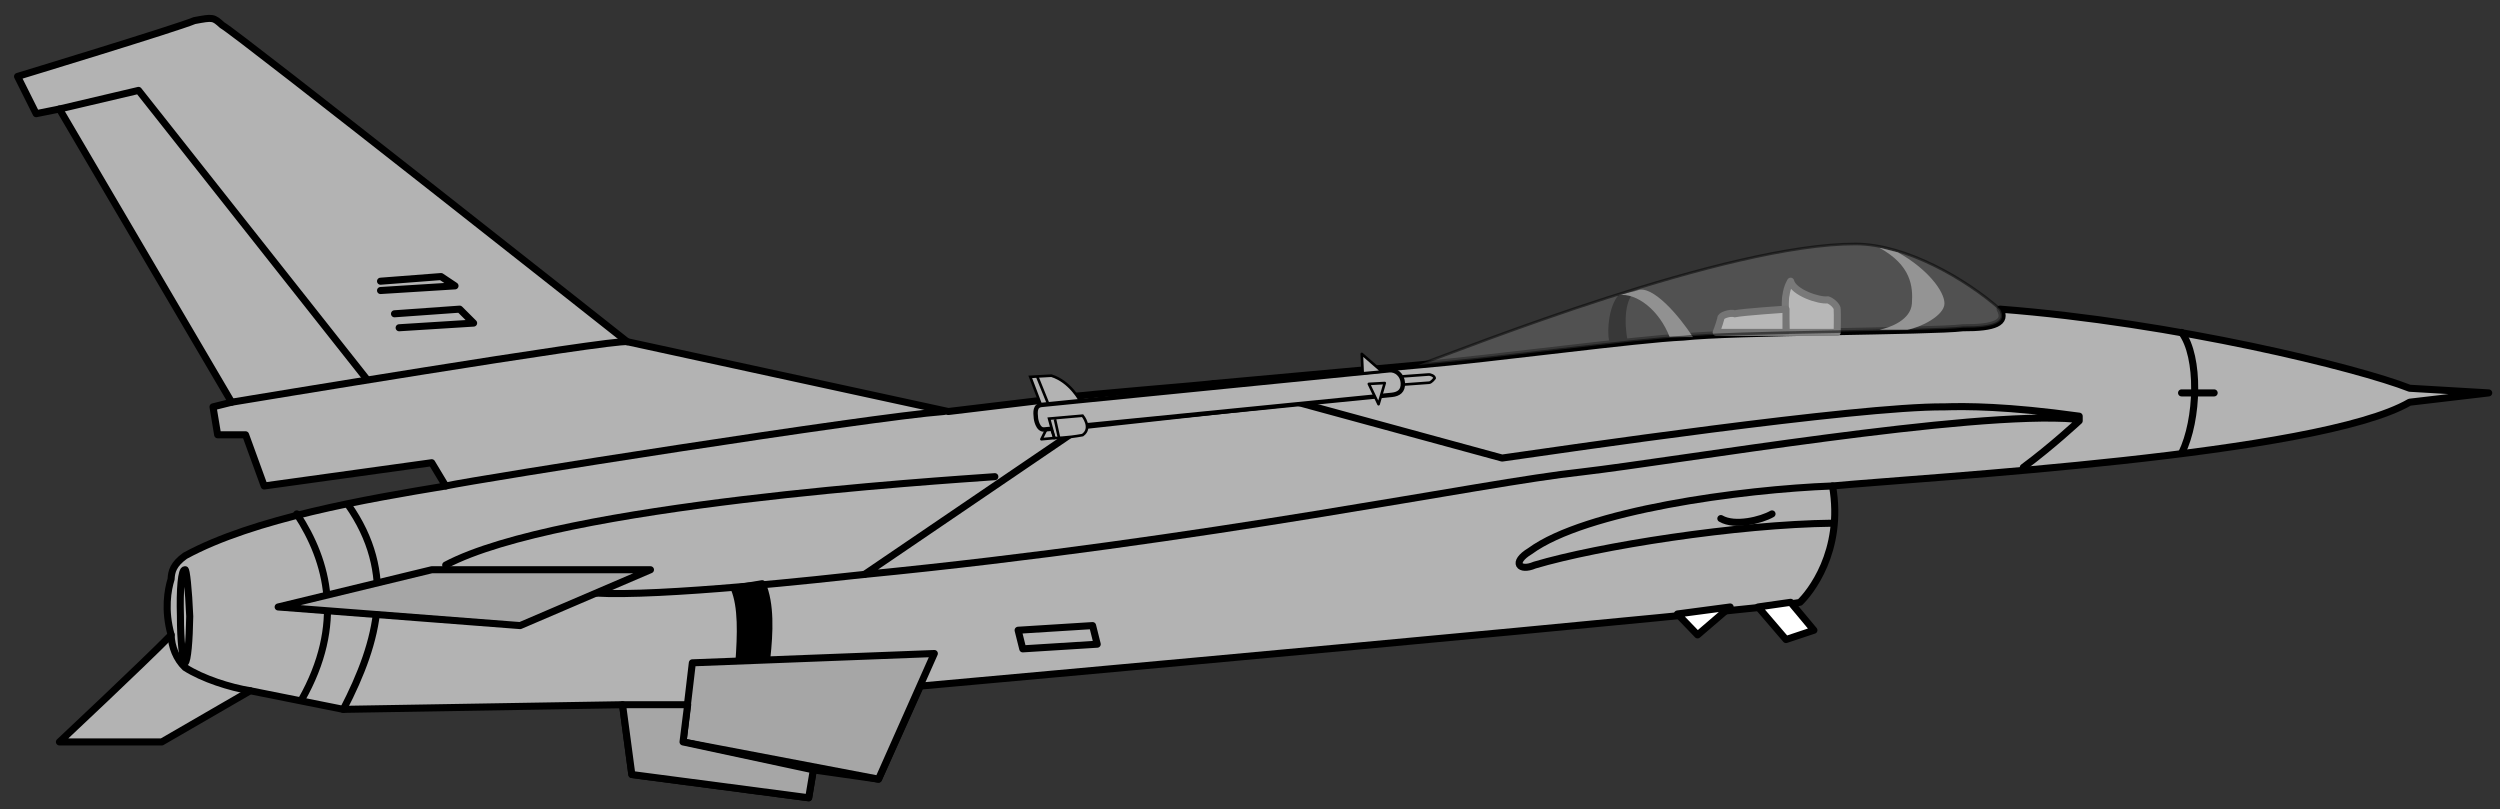 <?xml version="1.0" encoding="utf-8"?>
<!-- Generator: Adobe Illustrator 16.0.0, SVG Export Plug-In . SVG Version: 6.00 Build 0)  -->
<!DOCTYPE svg PUBLIC "-//W3C//DTD SVG 1.1//EN" "http://www.w3.org/Graphics/SVG/1.1/DTD/svg11.dtd">
<svg version="1.1" id="Layer_1" xmlns="http://www.w3.org/2000/svg" xmlns:xlink="http://www.w3.org/1999/xlink" x="0px" y="0px"
	 width="708.167px" height="229.167px" viewBox="0 0 708.167 229.167" enable-background="new 0 0 708.167 229.167"
	 xml:space="preserve">
<rect x="0" y="0" width="708.167" height="229.167" fill="#333333" stroke="none"/>
<path fill="#B3B3B3" stroke="#000000" stroke-width="2" stroke-linecap="round" stroke-linejoin="round" d="M301.581,112.613
	l-32.957,3.956l-90.961-19.774c0,0-111.082-87.826-114.689-89.641c-2.571-2.304-2.571-2.304-7.909-1.319
	C50.104,7.938,4.97,21.655,4.97,21.655l5.273,10.546l6.591-1.319l48.776,83.051l-5.273,1.318l1.317,7.909h7.909l5.273,14.499
	l47.458-6.586l3.957,6.586c-22.079,3.654-54.376,9.157-73.827,19.776c-3.353,2.416-3.867,4.476-3.953,6.594
	c-0.945,3.03-1.975,8.695,0,15.818c-7.639,7.81-31.638,30.318-31.638,30.318h29.001l25.047-14.499l26.365,5.271l79.096-1.319
	l2.636,19.777l50.096,6.588l1.319-7.907l18.455,2.635l11.866-26.365c0,0,245.634-22.139,249.152-23.731
	c2.662-2.525,12.445-14.37,9.227-32.956c26.906-2.525,137.621-8.705,163.47-23.726l22.406-2.636l-22.406-1.319
	c-14.521-5.742-66.53-18.617-116.008-22.409c2.104,3.792-1.503,5.337-10.547,5.273c-8.464,1.094-66.138,1.094-79.099,2.636
	c-12.786,0.517-54.498,6.182-75.14,7.909l0,0l-58.006,5.273"/>
<polygon fill="#FFFFFF" stroke="#000000" stroke-width="2" stroke-linecap="round" stroke-linejoin="round" points="
	507.229,170.614 513.822,178.527 505.914,181.161 498.003,171.934 507.229,170.614 "/>
<polygon fill="#FFFFFF" stroke="#000000" stroke-width="2" stroke-linecap="round" stroke-linejoin="round" points="
	490.096,171.934 480.865,179.847 475.167,173.917 490.096,171.934 "/>
<path d="M461.092,96.795c-1.088-5.434-0.959-12.643,2.636-14.502l-5.274,1.319c-2.57,2.986-3.342,9.422-2.634,13.183H461.092
	L461.092,96.795z"/>
<path fill="#B3B3B3" d="M479.55,95.479c-3.839-5.92-11.563-15.06-15.822-13.186l-5.274,1.319
	c5.154-0.747,11.592,4.272,14.505,11.866H479.55L479.55,95.479z"/>
<path fill="#FFFFFF" stroke="#828282" stroke-width="2" stroke-linecap="round" stroke-linejoin="round" d="M520.414,94.159
	c0,0,0.096-4.986,0-6.59c0.096-0.457-0.933-2.001-2.634-2.639c-2.419,0.381-9.759-2.064-10.552-5.273c0,0-1.008,1.534-1.314,3.956
	c-0.466,1.441,0,10.546,0,10.546H520.414L520.414,94.159z"/>
<path fill="#FFFFFF" stroke="#7A7A7A" stroke-width="2" stroke-linecap="round" stroke-linejoin="round" d="M505.914,94.159v-6.59
	c0,0-12.439,0.832-14.504,1.317c-1.281-0.485-4.242,0.544-3.953,1.316c-0.547,2.06-1.319,3.957-1.319,3.957H505.914L505.914,94.159z
	"/>
<path stroke="#000000" stroke-width="2" stroke-linecap="round" stroke-linejoin="round" d="M217.212,186.438
	c0.783-7.268,1.175-15.361-1.32-21.097l-7.909,1.32c2.164,5.188,1.901,13.023,1.317,21.093L217.212,186.438L217.212,186.438z"/>
<path opacity="0.5" fill="#707070" stroke="#000000" stroke-width="0.75" d="M401.771,103.388
	c20.642-1.727,62.354-7.392,75.14-7.909c12.961-1.542,70.635-1.542,79.099-2.636c9.044,0.063,12.65-1.481,10.547-5.273
	c-9.741-8.566-26.723-18.414-40.87-18.458C489.25,69,415.202,98.571,401.771,103.388L401.771,103.388z"/>
<path fill="none" stroke="#000000" stroke-width="2" stroke-linecap="round" stroke-linejoin="round" d="M617.964,94.159
	c5.151,6.857,4.764,24.624,0,34.274"/>
<line fill="none" stroke="#000000" stroke-width="2" stroke-linecap="round" stroke-linejoin="round" x1="617.964" y1="111.297" x2="627.196" y2="111.297"/>
<polyline fill="none" stroke="#000000" stroke-width="2" stroke-linecap="round" stroke-linejoin="round" points="16.834,30.882 
	39.244,25.608 103.84,107.341 "/>
<path fill="none" stroke="#000000" stroke-width="2" stroke-linecap="round" stroke-linejoin="round" d="M177.663,96.795
	c-3.972-0.799-112.052,17.138-112.052,17.138"/>
<polyline fill="none" stroke="#000000" stroke-width="2" stroke-linecap="round" stroke-linejoin="round" points="107.793,79.657 
	124.931,78.34 128.888,80.977 107.793,82.293 "/>
<polyline fill="none" stroke="#000000" stroke-width="2" stroke-linecap="round" stroke-linejoin="round" points="111.75,88.886 
	130.205,87.569 134.161,91.521 113.066,92.842 "/>
<path fill="none" stroke="#000000" stroke-width="2" stroke-linecap="round" stroke-linejoin="round" d="M126.252,137.658
	c9.333-2.012,120.047-19.52,141.053-21.089"/>
<path fill="#949494" d="M532.349,93.409c3.132-0.609,8.902-2.802,9.228-7.409c0.341-4.833-0.174-10.852-9.228-15.819l5.272,1.317
	c8.416,4.68,13.229,11.084,13.18,14.502s-6.823,6.8-10.547,7.409H532.349z"/>
<path fill="none" stroke="#000000" stroke-width="2" stroke-linecap="round" stroke-linejoin="round" d="M519.094,137.658
	c-25.881,0.955-69.985,6.951-85.687,18.457c-5.329,3.219-3.045,5.843,1.319,3.955c18.067-5.371,57.203-11.55,84.367-11.866"/>
<path fill="none" stroke="#000000" stroke-width="2" stroke-linecap="round" stroke-linejoin="round" d="M487.457,146.891
	c3.958,2.327,11.512,0.412,14.499-1.319"/>
<path fill="none" stroke="#000000" stroke-width="2" stroke-linecap="round" stroke-linejoin="round" d="M48.473,179.847
	c0.086,3.304,1.501,6.91,3.953,9.228c5.016,3.217,12.741,5.663,18.458,6.592"/>
<path fill="none" stroke="#000000" stroke-width="2" stroke-linecap="round" stroke-linejoin="round" d="M53.745,174.575
	c-0.314-7.649-0.971-13.513-1.32-13.186c-1.059-0.307-1.542,5.572-1.316,13.186c-0.014,6.865,0.643,12.723,1.316,13.18
	C53.16,187.276,53.643,181.401,53.745,174.575L53.745,174.575z"/>
<path fill="none" stroke="#000000" stroke-width="2" stroke-linecap="round" stroke-linejoin="round" d="M84.065,145.571
	c8.859,13.468,13.504,31.223,1.316,52.728"/>
<path fill="none" stroke="#000000" stroke-width="2" stroke-linecap="round" stroke-linejoin="round" d="M97.248,200.938
	c10.093-19.488,15-38.577,1.319-58.006"/>
<polygon fill="none" stroke="#000000" stroke-width="2" stroke-linecap="round" stroke-linejoin="round" points="288.398,178.527 
	309.49,177.208 310.807,182.48 289.716,183.8 288.398,178.527 "/>
<path fill="none" stroke="#000000" stroke-width="2" stroke-linecap="round" stroke-linejoin="round" d="M573.144,132.386
	c8.131-6.008,15.822-13.18,15.822-13.18v-1.319c-20.307-2.837-32.151-2.837-38.229-2.636
	c-24.819-0.201-108.884,12.173-125.24,14.501l-58.002-15.819l-60.64,6.637l-61.961,42.14
	c97.701-9.555,174.943-26.031,203.013-29.004c27.546-3.207,110.344-17.455,139.92-14.999"/>
<path fill="none" stroke="#000000" stroke-width="2" stroke-linecap="round" stroke-linejoin="round" d="M281.807,135.024
	c-15.425,1.137-123.049,7.833-155.555,25.046"/>
<path fill="none" stroke="#000000" stroke-width="2" stroke-linecap="round" stroke-linejoin="round" d="M168.434,167.981
	c18.646,1.139,64.992-4.013,76.459-5.272"/>
<path fill="none" stroke="#000000" stroke-width="2" stroke-linecap="round" stroke-linejoin="round" d="M343.765,108.661
	c-3.229,0.466-35.929,3.041-42.184,3.953"/>
<polygon fill="#A6A6A6" stroke="#000000" stroke-width="2" stroke-linecap="round" stroke-linejoin="round" points="
	264.668,185.119 248.85,220.711 193.481,210.165 196.119,187.755 264.668,185.119 "/>
<polygon fill="#A6A6A6" stroke="#000000" stroke-width="2" stroke-linecap="round" stroke-linejoin="round" points="
	194.801,199.618 193.481,210.165 230.395,218.076 229.075,225.983 178.979,219.396 176.344,199.618 194.801,199.618 "/>
<polygon fill="#A6A6A6" stroke="#000000" stroke-width="2" stroke-linecap="round" stroke-linejoin="round" points="
	147.343,177.208 184.256,161.39 122.295,161.39 78.792,171.934 147.343,177.208 "/>
<path fill="#B3B3B3" stroke="#000000" stroke-width="0.75" d="M295,115.083l-3.167-8.333l6-0.333
	c5.333,1.667,8.167,7.167,8.167,7.167"/>
<path fill="#B3B3B3" stroke="#000000" stroke-width="0.75" stroke-linecap="round" stroke-linejoin="round" d="M404.854,108.407
	l-6.973,0.507c-0.642,0.065-1.215-0.4-1.279-1.042l0,0c-0.065-0.641,0.401-1.214,1.042-1.279l6.974-0.507
	c0.641-0.065,1.715,0.4,1.78,1.042C406.398,107.128,405.495,108.342,404.854,108.407z"/>
<path fill="#B3B3B3" stroke="#000000" stroke-width="1.25" stroke-linecap="round" stroke-linejoin="round" d="M394.278,111.851
	l-98.47,9.806c-1.922,0.209-2.357-3.103-2.357-3.103c-0.208-1.922-0.318-3.649,1.603-3.857l98.47-9.806
	c1.923-0.208,3.738,1.346,3.857,3.603S396.2,111.642,394.278,111.851z"/>
<path fill="#B3B3B3" stroke="#000000" stroke-width="0.75" d="M306.667,117.75c0,0,2.833,3.5,0,5.5c-4.5,0.833-8,0.833-8,0.833
	l-1.5-5.5L306.667,117.75z"/>
<polyline fill="none" stroke="#000000" stroke-width="0.75" stroke-linecap="round" stroke-linejoin="round" points="
	296.333,121.75 295,124.417 298.667,124.083 297.833,121.583 295.809,121.656 "/>
<line fill="none" stroke="#000000" stroke-width="0.75" x1="293.833" y1="106.75" x2="297" y2="114.583"/>
<line fill="none" stroke="#000000" stroke-width="0.75" x1="298.833" y1="118.75" x2="300" y2="124.083"/>
<polygon fill="#B3B3B3" stroke="#000000" stroke-width="0.75" stroke-linecap="round" stroke-linejoin="round" points="
	391.5,105.25 385.75,100.25 386,105.75 "/>
<polygon fill="#B3B3B3" stroke="#000000" stroke-width="0.75" stroke-linecap="round" stroke-linejoin="round" points="
	392.25,108.5 390.5,114.5 387.75,108.75 "/>
</svg>
